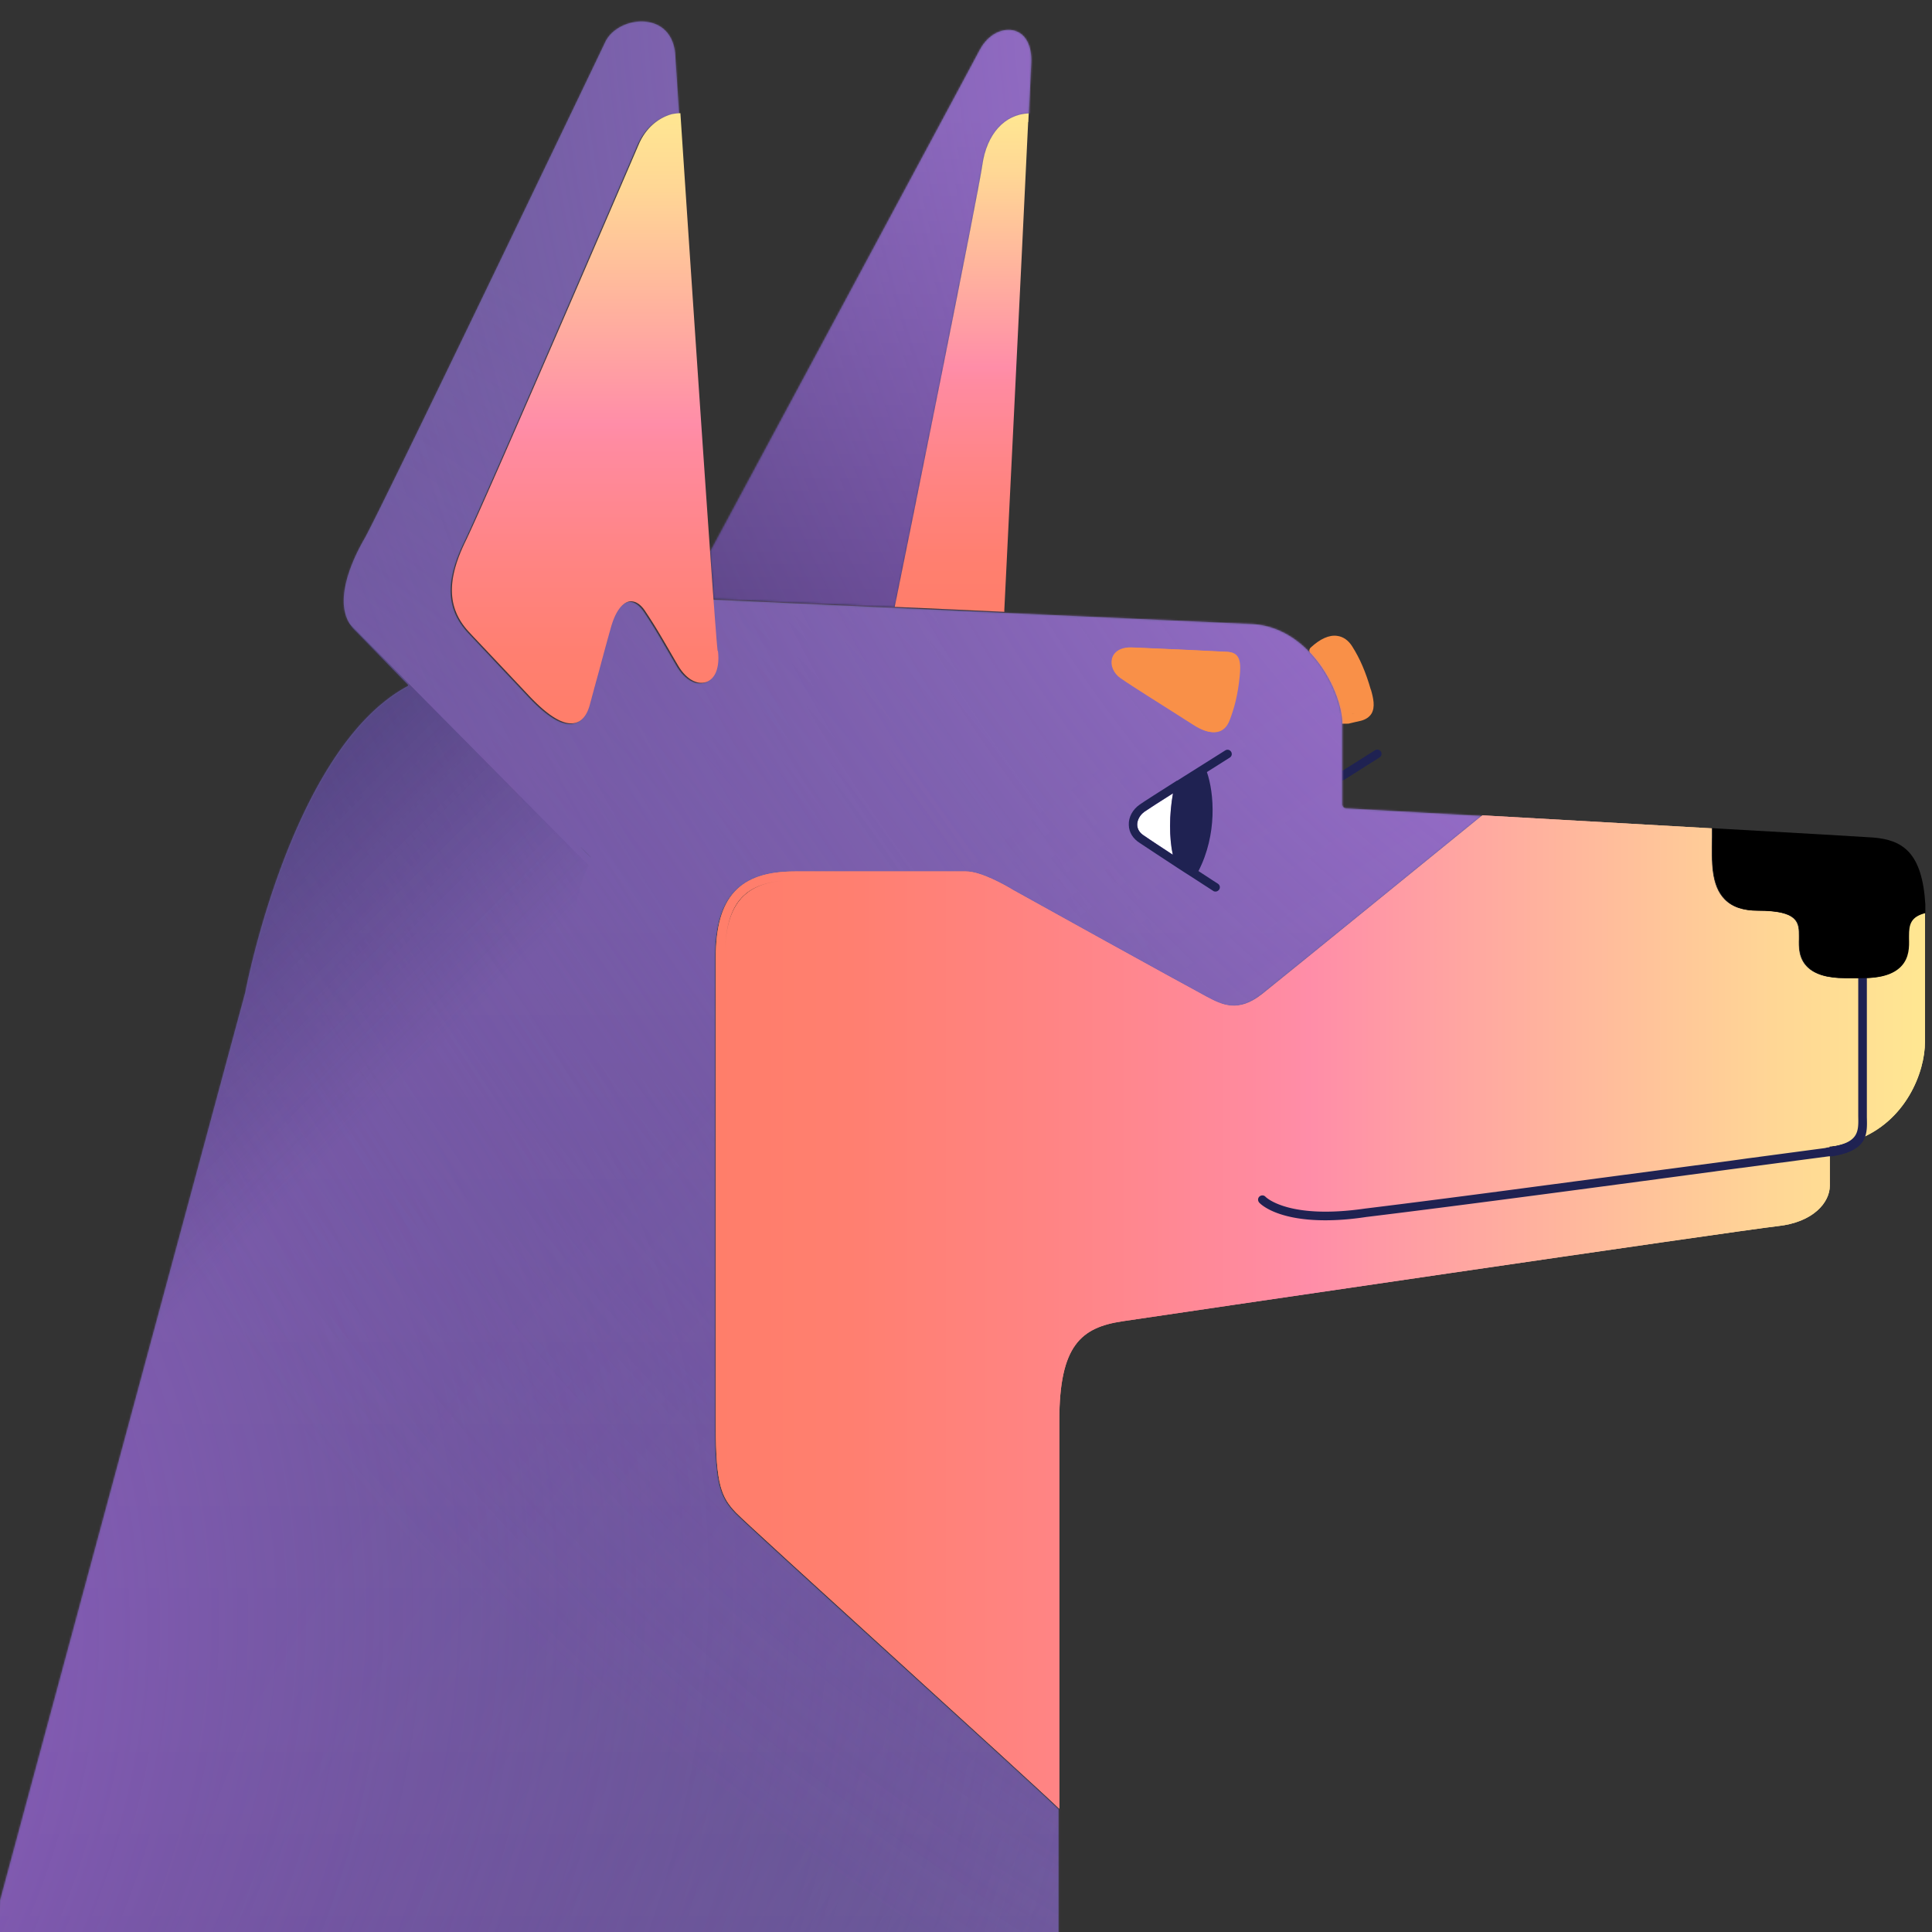 <svg width="1024" height="1024" fill="none" xmlns="http://www.w3.org/2000/svg"><rect width="100%" height="100%" fill="#333333" stroke="none"/><g clip-path="url(#a)"><path d="M711.389 413.585c-.778 0-1.458-.389-1.943-1.069-.681-1.069-.389-2.429.679-3.109l18.656-11.757c1.069-.68 2.429-.389 3.11.68.68 1.069.388 2.429-.681 3.109l-18.558 11.757s-.777.389-1.166.389h-.097Z" fill="#1F2252"/><path d="M726.546 365.488c-2.623-9.133-5.732-16.421-9.813-22.834-2.041-3.303-4.859-5.247-8.065-5.635-4.178-.583-8.939 1.554-13.992 6.218-.874.875-.971 2.332-.097 3.207.875.971 14.381 35.173 14.672 36.339.194 1.069 3.984.778 4.956.778h.485c2.915-.68 5.247-1.264 6.705-1.555 2.526-.68 4.372-1.943 5.538-3.789 2.04-3.498.972-8.162-.291-12.632l-.098-.097Zm-8.55 12.631c-.583.097-1.166.292-1.749.389.68-.194 1.263-.292 1.749-.389Z" fill="#F99048"/><path d="M474.307 321.766c7.385-36.631 44.307-218.815 46.445-234.167 2.332-16.518 11.951-26.915 24.583-27.4.68-13.798 1.068-23.612 1.263-27.304.291-8.842-3.012-15.06-9.037-16.712-5.441-1.458-13.603 1.166-18.461 10.59-7.19 13.798-136.322 253.6-142.638 265.357.681 9.425 1.264 17.976 1.847 25.263 8.842.389 48.582 2.235 96.095 4.373h-.097Z" fill="url(#b)"/><mask id="d" style="mask-type:alpha" maskUnits="userSpaceOnUse" x="376" y="15" width="171" height="307"><path d="M474.307 321.766c7.385-36.631 44.307-218.815 46.445-234.167 2.332-16.518 11.951-26.915 24.583-27.4.68-13.798 1.068-23.612 1.263-27.304.291-8.842-3.012-15.06-9.037-16.712-5.441-1.458-13.603 1.166-18.461 10.59-7.19 13.798-136.322 253.6-142.638 265.357.681 9.425 1.264 17.976 1.847 25.263 8.842.389 48.582 2.235 96.095 4.373h-.097Z" fill="url(#c)"/></mask><g mask="url(#d)"><path style="mix-blend-mode:overlay" d="M2149.33 1204.99c-371.07 433.93-1213.588 224.84-1947.764-403.041C-532.512 174.071-880.459-634.921-509.29-1068.76c371.072-433.94 1267.027-276.73 2001.2 351.152C2226.09-89.731 2520.4 771.051 2149.33 1204.99Z" fill="url(#e)"/></g><path d="m545.043 64.666.194-4.566c-12.729.485-22.251 10.882-24.583 27.4-2.137 15.352-38.963 197.536-46.445 234.167l4.567.194c17.49.777 35.368 1.555 53.538 2.429v-1.069c.097-2.234 9.036-182.475 12.631-258.555h.098Z" fill="url(#f)"/><path d="M313.425 454.604c-.583-.486-2.721-2.527-6.122-6.025 3.498 3.401 5.539 5.442 6.122 6.025Zm-2.041 3.983h-.097.097Zm-.388-.291-.098-.097.098.097Zm-.486-.389-.097-.097.097.097Zm-.583-.486-.195-.194.195.194Zm-.777-.68s-.098 0-.195-.097c0 0 .097 0 .195.097Zm33.23-440.835Zm-7.19.582c.777-.194 1.554-.388 2.332-.485-.778.097-1.555.291-2.332.485Zm-47.903 418.683Zm3.207 3.206.68.68-.68-.68Zm3.206 3.207s.195.194.292.388a1.358 1.358 0 0 1-.292-.388Zm5.15 5.149h.097-.097ZM984.832 2001.56a1558.52 1558.52 0 0 0-15.449-3.69c-16.226-3.79-40.809-9.52-84.533-20.99-58.785-15.35-62.38-80.55-59.659-129.13 54.023 9.23 71.707 7.68 71.707 7.68 3.984-19.63 6.219-28.09 11.563-37.22-99.108-34.88-195.787-69.86-208.613-75.98-22.833-10.79-37.991-21.86-37.797-53.64v-189.27c0-39.84-12.631-84.73-34.493-122.92-18.85-32.84-64.129-134.76-65.781-140.01 0 0-.68-2.92-.68-6.9V958.985c-12.048-11.951-164.208-149.439-171.301-156.921-7.676-8.064-10.785-14.477-10.785-45.959V507.753c0-31.967 12.534-45.57 41.975-45.57h90.655c7.967 0 20.987 7.481 24.874 9.813 2.817 1.749 92.403 51.303 101.44 55.967l1.068.583c8.259 4.372 16.81 8.842 29.636-1.36 12.631-10.105 96.29-78.121 116.694-94.736-40.42-2.235-70.93-3.984-71.804-3.984-1.166 0-2.138-1.068-2.138-2.234v-42.656c0-16.615-17.101-51.497-48.388-52.857-31.19-1.36-259.041-11.757-285.373-12.923.875 12.243 1.847 25.068 2.138 27.595.972 8.647-1.36 14.769-6.316 16.42-4.955 1.652-10.785-1.846-14.866-8.842l-1.943-3.303c-7.676-13.214-9.716-16.81-15.255-25.166-2.623-3.886-5.538-5.83-8.453-5.441-3.887.583-7.579 5.636-9.716 13.506a2950.944 2950.944 0 0 0-7.094 25.846 1702.683 1702.683 0 0 1-4.275 15.74c-1.457 5.247-4.081 8.454-7.773 9.328-5.927 1.458-13.992-3.303-24.583-14.672-8.939-9.522-15.352-16.226-20.404-21.667-4.275-4.47-7.676-8.162-11.077-11.757-11.563-12.437-12.146-27.206-2.04-48 10.493-21.473 85.213-195.009 91.82-210.36 4.956-11.466 13.7-15.061 17.684-16.227 2.138-.389 3.595-.389 4.47-.486-1.069-16.324-1.847-27.595-2.041-31.093-.583-9.522-5.733-15.935-13.992-17.49-9.133-1.748-19.53 2.915-23.125 10.494-5.927 12.437-119.512 249.227-127.674 263.316-5.83 10.105-18.17 35.077-5.344 48.194l1.457 1.457c9.814 10.008 18.656 19.239 27.012 27.692v.68c-61.602 32.648-86.088 161.196-86.282 162.46-1.555 5.732-149.148 552.09-153.423 568.22-.389 1.36-.68 2.82-1.069 4.37-3.886 16.81-9.328 39.94-62.38 50.33-28.08 5.54-319.282 65.69-600.768 123.79-120.679 24.87-241.26 49.84-361.938 74.72-69.76 14.38-139.63 31.29-209.97 43.43-9.53 1.65-19.14-2.23-25.07-9.81-25.36-32.55-41.69-71.71-49.36-111.64-11.66-60.93-1.75-123.6 25.55-179.18.88-1.84.59-4.17-.87-5.63-8.84-9.43-23.61 5.63-29.83 11.46-44.11 41.3-75.5 95.81-86.77 154.59-11.56 60.15-3.11 124.37 29.64 176.94 13.7 21.96 46.34 45.47 31.67 74.72-2.52 5.15-6.31 9.52-10.01 13.8-24.77 29.05-51.4 57.42-73.84 88.42-13.12 18.17-48.29 99.69 32.16 175.57 0 0 30.9 28.28 36.53 33.52 6.13 6.03 1.95 10.5-2.52 15.26-5.83 6.22-122.53 149.05-139.63 171.98-11.95 16.03-14.57 40.03-6.12 56.84 4.67 9.33 14.77 20.5 35.95 20.5h191.42c26.52-47.7 80.64-89.87 110.18-106.39-42.46 6.99 326.183-53.83 362.328-59.85 20.696-3.41 32.453-.39 42.266 9.71 9.231 9.52 16.616 49.46 17.976 72.68l404.691 80.45s10.785 3.31 18.655 3.31H1018.26v-45.09c0-23.22-14.97-26.91-33.914-31.58l.486.1Z" fill="url(#g)"/><mask id="i" style="mask-type:alpha" maskUnits="userSpaceOnUse" x="-1533" y="11" width="2552" height="2068"><path d="M313.425 454.604c-.583-.486-2.721-2.527-6.122-6.025 3.498 3.401 5.539 5.442 6.122 6.025Zm-2.041 3.983h-.097.097Zm-.388-.291-.098-.097.098.097Zm-.486-.389-.097-.097.097.097Zm-.583-.486-.195-.194.195.194Zm-.777-.68s-.098 0-.195-.097c0 0 .097 0 .195.097Zm33.23-440.835Zm-7.19.582c.777-.194 1.554-.388 2.332-.485-.778.097-1.555.291-2.332.485Zm-47.903 418.683Zm3.207 3.206.68.68-.68-.68Zm3.206 3.207s.195.194.292.388a1.358 1.358 0 0 1-.292-.388Zm5.15 5.149h.097-.097ZM984.832 2001.56a1558.52 1558.52 0 0 0-15.449-3.69c-16.226-3.79-40.809-9.52-84.533-20.99-58.785-15.35-62.38-80.55-59.659-129.13 54.023 9.23 71.707 7.68 71.707 7.68 3.984-19.63 6.219-28.09 11.563-37.22-99.108-34.88-195.787-69.86-208.613-75.98-22.833-10.79-37.991-21.86-37.797-53.64v-189.27c0-39.84-12.631-84.73-34.493-122.92-18.85-32.84-64.129-134.76-65.781-140.01 0 0-.68-2.92-.68-6.9V958.985c-12.048-11.951-164.208-149.439-171.301-156.921-7.676-8.064-10.785-14.477-10.785-45.959V507.753c0-31.967 12.534-45.57 41.975-45.57h90.655c7.967 0 20.987 7.481 24.874 9.813 2.817 1.749 92.403 51.303 101.44 55.967l1.068.583c8.259 4.372 16.81 8.842 29.636-1.36 12.631-10.105 96.29-78.121 116.694-94.736-40.42-2.235-70.93-3.984-71.804-3.984-1.166 0-2.138-1.068-2.138-2.234v-42.656c0-16.615-17.101-51.497-48.388-52.857-31.19-1.36-259.041-11.757-285.373-12.923.875 12.243 1.847 25.068 2.138 27.595.972 8.647-1.36 14.769-6.316 16.42-4.955 1.652-10.785-1.846-14.866-8.842l-1.943-3.303c-7.676-13.214-9.716-16.81-15.255-25.166-2.623-3.886-5.538-5.83-8.453-5.441-3.887.583-7.579 5.636-9.716 13.506a2950.944 2950.944 0 0 0-7.094 25.846 1702.683 1702.683 0 0 1-4.275 15.74c-1.457 5.247-4.081 8.454-7.773 9.328-5.927 1.458-13.992-3.303-24.583-14.672-8.939-9.522-15.352-16.226-20.404-21.667-4.275-4.47-7.676-8.162-11.077-11.757-11.563-12.437-12.146-27.206-2.04-48 10.493-21.473 85.213-195.009 91.82-210.36 4.956-11.466 13.7-15.061 17.684-16.227 2.138-.389 3.595-.389 4.47-.486-1.069-16.324-1.847-27.595-2.041-31.093-.583-9.522-5.733-15.935-13.992-17.49-9.133-1.748-19.53 2.915-23.125 10.494-5.927 12.437-119.512 249.227-127.674 263.316-5.83 10.105-18.17 35.077-5.344 48.194l1.457 1.457c9.814 10.008 18.656 19.239 27.012 27.692v.68c-61.602 32.648-86.088 161.196-86.282 162.46-1.555 5.732-149.148 552.09-153.423 568.22-.389 1.36-.68 2.82-1.069 4.37-3.886 16.81-9.328 39.94-62.38 50.33-28.08 5.54-319.282 65.69-600.768 123.79-120.679 24.87-241.26 49.84-361.938 74.72-69.76 14.38-139.63 31.29-209.97 43.43-9.53 1.65-19.14-2.23-25.07-9.81-25.36-32.55-41.69-71.71-49.36-111.64-11.66-60.93-1.75-123.6 25.55-179.18.88-1.84.59-4.17-.87-5.63-8.84-9.43-23.61 5.63-29.83 11.46-44.11 41.3-75.5 95.81-86.77 154.59-11.56 60.15-3.11 124.37 29.64 176.94 13.7 21.96 46.34 45.47 31.67 74.72-2.52 5.15-6.31 9.52-10.01 13.8-24.77 29.05-51.4 57.42-73.84 88.42-13.12 18.17-48.29 99.69 32.16 175.57 0 0 30.9 28.28 36.53 33.52 6.13 6.03 1.95 10.5-2.52 15.26-5.83 6.22-122.53 149.05-139.63 171.98-11.95 16.03-14.57 40.03-6.12 56.84 4.67 9.33 14.77 20.5 35.95 20.5h191.42c26.52-47.7 80.64-89.87 110.18-106.39-42.46 6.99 326.183-53.83 362.328-59.85 20.696-3.41 32.453-.39 42.266 9.71 9.231 9.52 16.616 49.46 17.976 72.68l404.691 80.45s10.785 3.31 18.655 3.31H1018.26v-45.09c0-23.22-14.97-26.91-33.914-31.58l.486.1Z" fill="url(#h)"/></mask><g mask="url(#i)"><path d="M905.934 3271.01C348.792 3153.83-167.637 2188.21 31.161 1242.8 229.96 297.39 1068.68-269.663 1625.83-152.483c557.14 117.18 847.76 978.545 648.96 1923.953-198.8 945.41-811.62 1616.82-1368.856 1499.64v-.1Z" fill="url(#j)"/><path style="mix-blend-mode:overlay" d="M1111.34 494.338C1262.33 947.222 606.764 1508.44-337.19 1823.16c-943.95 314.81-1818.92 264-1969.91-188.89-151-452.88 491.84-1075.221 1435.797-1390.034C72.651-70.577 960.346 41.356 1111.34 494.241v.097Z" fill="url(#k)"/><path style="mix-blend-mode:overlay" d="M2149.06 1205c-371.07 433.94-1213.587 224.84-1947.763-403.035C-532.782 174.087-880.728-634.905-509.559-1068.84c371.071-433.84 1267.026-276.63 2001.199 351.248C2225.82-89.715 2520.13 771.066 2149.06 1205Z" fill="url(#l)"/><path d="M256.583 866.094s36.825-381.177 55.481-407.314L60.116 204.111l-560.931 834.059 757.398-172.076Z" fill="url(#m)"/></g><path d="M599.94 343.146c16.713.68 43.822 1.943 50.526 2.332 6.704.388 6.51 6.801 5.927 12.825-.972 9.911-2.915 17.198-5.441 23.611-2.527 6.413-8.551 8.745-18.559 2.235-15.449-9.911-30.898-19.433-38.477-24.68-7.579-5.247-6.607-16.809 6.024-16.323Z" fill="#F99048"/><path d="M380.349 344.891c-1.652-13.894-14.575-207.057-19.724-284.886-.972 0-2.332.097-4.47.486-4.081 1.069-12.826 4.76-17.684 16.226-6.607 15.45-81.327 188.888-91.82 210.361-10.106 20.794-9.523 35.66 2.04 48 3.304 3.595 6.802 7.19 11.077 11.757a7347.4 7347.4 0 0 1 20.404 21.667c10.591 11.272 18.656 16.033 24.583 14.672 3.692-.874 6.316-4.081 7.773-9.327 1.458-5.345 2.818-10.494 4.372-16.033 2.041-7.481 4.179-15.643 6.996-25.554 2.235-7.87 5.83-12.923 9.814-13.506 2.915-.389 5.927 1.458 8.453 5.441 5.539 8.357 7.579 11.952 15.255 25.166l1.944 3.304c4.081 6.995 9.91 10.493 14.866 8.842 4.955-1.652 7.287-7.774 6.315-16.421l-.194-.195Z" fill="url(#n)"/><path d="M1020.37 483.933c-8.16 2.041-8.94 6.219-8.94 12.243v1.457c.1 3.984.29 10.106-4.27 14.769-3.99 4.081-10.593 6.122-20.212 6.122h-9.134c-9.619 0-16.227-2.041-20.21-6.122-4.567-4.663-4.373-10.785-4.276-14.769v-1.457c0-6.899.001-13.409-21.764-13.409-7.871 0-13.603-1.943-17.587-6.024-7.19-7.287-6.996-19.627-6.704-32.745v-4.955c-36.632-2.04-78.995-4.469-114.849-6.51l-6.704-.388c-20.405 16.615-104.064 84.63-116.695 94.735-12.826 10.202-21.376 5.733-29.635 1.36l-1.069-.583c-9.036-4.761-98.622-54.315-101.44-55.967-3.789-2.332-16.906-9.813-24.874-9.813h-90.655c-29.441 0-41.975 13.603-41.975 45.57V755.8c0 31.481 3.11 37.894 10.786 45.959 7.093 7.384 159.252 144.969 171.301 156.92V752.885c0-39.935 11.659-49.263 33.327-52.566 18.753-2.818 326.376-48.097 347.364-50.429 19.044-2.04 27.692-12.631 27.692-21.473v-16.226c0-.583-.097-2.818-.195-4.567.519 0 1.523-.097 3.012-.292 4.373-.68 9.037-2.526 11.272-3.109 26.234-9.717 36.344-35.854 36.344-52.08v-68.307l.09.097ZM385.985 784.172c.971 4.664 2.331 7.676 4.08 10.202-1.749-2.526-3.109-5.441-4.08-10.202Zm-1.749-276.919c0-29.247 10.493-40.712 37.214-40.712-26.332 0-37.117 11.951-37.214 40.712Zm20.89 302.765c18.461 18.364 56.064 55.481 89.489 88.517-33.425-33.036-71.028-70.153-89.489-88.517ZM638.03 532.515c3.983 2.138 8.744 4.47 14.283 4.956-5.539-.486-10.203-2.915-14.283-4.956Z" fill="url(#o)"/><path d="M989.474 591.592v-75.497c0-1.263-1.069-2.235-2.332-2.235a2.2 2.2 0 0 0-2.235 2.235v75.594c.194 8.551.194 14.186-16.226 16.518-.486 0-.875.195-1.361.292l-294.894 39.157c-1.263.194-2.138 1.263-1.944 2.526.195 1.166 1.166 1.944 2.235 1.944h.292l296.254-39.352h1.555c19.53-3.012 18.753-12.243 18.559-20.89l.097-.292Z" fill="#1F2252"/><path d="M1020.37 483.933c-8.16 2.041-8.94 6.219-8.94 12.243v1.457c.1 3.984.29 10.106-4.27 14.769-3.99 4.081-10.593 6.122-20.212 6.122h-9.134c-9.619 0-16.227-2.041-20.21-6.122-4.567-4.663-4.373-10.785-4.276-14.769v-1.457c0-6.899.001-13.409-21.764-13.409-7.871 0-13.603-1.943-17.587-6.024-7.19-7.287-6.996-19.627-6.704-32.745v-4.955c-36.632-2.04-78.995-4.469-114.849-6.51l-6.704-.388c-20.405 16.615-104.064 84.63-116.695 94.735-12.826 10.202-21.376 5.733-29.635 1.36l-1.069-.583c-9.036-4.761-98.622-54.315-101.44-55.967-3.789-2.332-16.906-9.813-24.874-9.813h-90.655c-29.441 0-41.975 13.603-41.975 45.57V755.8c0 31.481 3.11 37.894 10.786 45.959 7.093 7.384 159.252 144.969 171.301 156.92V752.885c0-39.935 11.659-49.263 33.327-52.566 18.753-2.818 326.376-48.097 347.364-50.429 19.044-2.04 27.692-12.631 27.692-21.473v-16.226c0-.583-.097-2.818-.195-4.567.519 0 1.523-.097 3.012-.292 4.373-.68 9.037-2.526 11.272-3.109 26.234-9.717 36.344-35.854 36.344-52.08v-68.307l.09.097ZM385.985 784.172c.971 4.664 2.331 7.676 4.08 10.202-1.749-2.526-3.109-5.441-4.08-10.202Zm-1.749-276.919c0-29.247 10.493-40.712 37.214-40.712-26.332 0-37.117 11.951-37.214 40.712Zm20.89 302.765c18.461 18.364 56.064 55.481 89.489 88.517-33.425-33.036-71.028-70.153-89.489-88.517ZM638.03 532.515c3.983 2.138 8.744 4.47 14.283 4.956-5.539-.486-10.203-2.915-14.283-4.956Z" fill="url(#p)"/><path d="M989.473 591.592v-75.497c0-1.263-1.069-2.235-2.332-2.235a2.2 2.2 0 0 0-2.235 2.235v75.594c.195 8.551.195 14.186-16.226 16.518-.486 0-.875.195-1.361.292l-39.351 5.247-1.555.194c-2.623.389-5.538.777-8.356 1.166l-103.286 13.7c-33.522 4.47-66.558 8.745-91.237 11.757-40.712 5.927-52.566-6.024-52.761-6.218-.874-.972-2.234-.972-3.206-.195-.972.875-.972 2.235-.195 3.207.389.485 8.745 9.425 35.077 9.425 6.219 0 13.408-.486 21.667-1.749 51.401-6.219 138.849-17.976 192.289-25.166l52.955-6.996H970.914c19.531-3.012 18.753-12.243 18.559-20.89v-.389Z" fill="#1F2252"/><path d="M1020.47 483.935V479.369c-1.65-27.498-11.95-34.202-27.692-35.465-4.081-.292-38.477-2.332-82.007-4.762l-3.109-.194v4.956c-.292 13.02-.486 25.359 6.704 32.744 3.984 4.081 9.716 6.024 17.587 6.024 21.765 0 21.765 6.51 21.765 13.409v1.457c-.098 3.984-.292 10.106 4.275 14.77 3.984 4.08 10.591 6.121 20.21 6.121h9.133c9.62 0 16.224-2.041 20.214-6.121 4.56-4.664 4.37-10.786 4.27-14.77v-1.457c0-6.024.78-10.202 9.04-12.243l-.39.097Z" fill="#000"/><path d="M606.645 430.199c-2.526 1.749-3.983 4.469-3.886 6.996 0 2.332 1.36 4.372 3.789 5.83 3.012 2.04 8.842 5.927 15.061 10.008-1.944-8.94-1.944-21.085.097-32.551-6.996 4.47-13.117 8.357-15.061 9.717Z" fill="#fff"/><path d="M623.746 413.775c-8.842 5.636-17.295 10.98-19.627 12.631-3.79 2.624-6.024 6.705-5.83 10.883.097 3.886 2.235 7.287 5.83 9.522 3.886 2.623 12.243 8.065 20.21 13.311 2.332 1.555 4.664 3.013 6.802 4.373 6.607 4.275 11.756 7.579 11.854 7.676.388.291.777.389 1.263.389.777 0 1.457-.389 1.943-1.069.68-1.069.389-2.429-.68-3.109-.097 0-4.47-2.915-10.3-6.705 10.008-19.433 8.357-41.295 4.47-52.469 6.801-4.275 12.048-7.579 12.146-7.676 1.068-.68 1.36-2.04.68-3.109s-2.041-1.36-3.11-.68c-.874.583-13.603 8.55-25.457 16.032h-.194Zm-20.987 23.417c0-2.624 1.457-5.247 3.886-6.996 1.943-1.361 7.968-5.247 15.061-9.717-2.041 11.466-2.041 23.611-.097 32.55-6.219-4.08-12.049-7.87-15.061-10.007-2.429-1.458-3.692-3.498-3.789-5.83Z" fill="#1F2252"/><path d="M600.621 343.239c16.712.681 43.821 1.944 50.526 2.332 6.704.389 6.51 6.802 5.927 12.826-.972 9.911-2.915 17.198-5.442 23.611-2.526 6.413-8.55 8.745-18.558 2.235-15.449-9.911-30.898-19.433-38.477-24.68-7.579-5.247-6.607-16.809 6.024-16.324Z" fill="#F99048"/></g><defs><linearGradient id="b" x1="461.481" y1="15.794" x2="461.481" y2="321.766" gradientUnits="userSpaceOnUse"><stop offset=".15" stop-color="#5C6089"/><stop offset="1" stop-color="#343859"/></linearGradient><linearGradient id="c" x1="461.481" y1="15.794" x2="461.481" y2="321.766" gradientUnits="userSpaceOnUse"><stop offset=".15" stop-color="#5C6089"/><stop offset="1" stop-color="#343859"/></linearGradient><linearGradient id="f" x1="509.772" y1="324.387" x2="509.772" y2="60.1" gradientUnits="userSpaceOnUse"><stop stop-color="#FF7E6A"/><stop offset=".11" stop-color="#FF7F70"/><stop offset=".27" stop-color="#FF8483"/><stop offset=".46" stop-color="#FF8BA1"/><stop offset=".49" stop-color="#FF8DA8"/><stop offset=".66" stop-color="#FFAE9F"/><stop offset=".88" stop-color="#FFD795"/><stop offset="1" stop-color="#FFE792"/></linearGradient><linearGradient id="g" x1="-256.737" y1="166.025" x2="-256.737" y2="2209.69" gradientUnits="userSpaceOnUse"><stop offset=".15" stop-color="#5C6089"/><stop offset="1" stop-color="#343859"/></linearGradient><linearGradient id="h" x1="-256.737" y1="166.025" x2="-256.737" y2="2209.69" gradientUnits="userSpaceOnUse"><stop offset=".15" stop-color="#5C6089"/><stop offset="1" stop-color="#343859"/></linearGradient><linearGradient id="m" x1="77.023" y1="918.465" x2="-354.971" y2="486.472" gradientUnits="userSpaceOnUse"><stop offset=".24" stop-color="#20224D" stop-opacity="0"/><stop offset=".72" stop-color="#20224D" stop-opacity=".68"/><stop offset="1" stop-color="#20224D"/></linearGradient><linearGradient id="n" x1="310.002" y1="383.369" x2="310.002" y2="60.005" gradientUnits="userSpaceOnUse"><stop stop-color="#FF7E6A"/><stop offset=".11" stop-color="#FF7F70"/><stop offset=".27" stop-color="#FF8483"/><stop offset=".46" stop-color="#FF8BA1"/><stop offset=".49" stop-color="#FF8DA8"/><stop offset=".66" stop-color="#FFAE9F"/><stop offset=".88" stop-color="#FFD795"/><stop offset="1" stop-color="#FFE792"/></linearGradient><linearGradient id="o" x1="379.572" y1="695.461" x2="1020.37" y2="695.461" gradientUnits="userSpaceOnUse"><stop stop-color="#FF7E6A"/><stop offset=".11" stop-color="#FF7F70"/><stop offset=".27" stop-color="#FF8483"/><stop offset=".46" stop-color="#FF8BA1"/><stop offset=".49" stop-color="#FF8DA8"/><stop offset=".66" stop-color="#FFAE9F"/><stop offset=".88" stop-color="#FFD795"/><stop offset="1" stop-color="#FFE792"/></linearGradient><linearGradient id="p" x1="379.572" y1="695.461" x2="1020.37" y2="695.461" gradientUnits="userSpaceOnUse"><stop stop-color="#FF7E6A"/><stop offset=".11" stop-color="#FF7F70"/><stop offset=".27" stop-color="#FF8483"/><stop offset=".46" stop-color="#FF8BA1"/><stop offset=".49" stop-color="#FF8DA8"/><stop offset=".66" stop-color="#FFAE9F"/><stop offset=".88" stop-color="#FFD795"/><stop offset="1" stop-color="#FFE792"/></linearGradient><radialGradient id="e" cx="0" cy="0" r="1" gradientUnits="userSpaceOnUse" gradientTransform="matrix(940.937 1134.572 -995.243 825.387 1036.04 49.343)"><stop stop-color="#CB90FF"/><stop offset=".48" stop-color="#AB66E0" stop-opacity=".46"/><stop offset=".87" stop-color="#9043C6" stop-opacity="0"/></radialGradient><radialGradient id="j" cx="0" cy="0" r="1" gradientUnits="userSpaceOnUse" gradientTransform="rotate(111.64 65.06 1256.786) scale(1546.32 1356.42)"><stop stop-color="#CB7BFF"/><stop offset=".16" stop-color="#CB7BFF" stop-opacity=".79"/><stop offset=".39" stop-color="#CB7BFF" stop-opacity=".51"/><stop offset=".6" stop-color="#CB7BFF" stop-opacity=".29"/><stop offset=".78" stop-color="#CB7BFF" stop-opacity=".13"/><stop offset=".92" stop-color="#CB7BFF" stop-opacity=".04"/><stop offset="1" stop-color="#CB7BFF" stop-opacity="0"/></radialGradient><radialGradient id="k" cx="0" cy="0" r="1" gradientUnits="userSpaceOnUse" gradientTransform="rotate(-10.46 4773.465 3817.464) scale(1512.77 1086.09)"><stop stop-color="#CB7BFF"/><stop offset=".48" stop-color="#AB5CE0" stop-opacity=".46"/><stop offset=".87" stop-color="#9043C6" stop-opacity="0"/></radialGradient><radialGradient id="l" cx="0" cy="0" r="1" gradientUnits="userSpaceOnUse" gradientTransform="matrix(940.937 1134.572 -995.243 825.387 1035.77 49.36)"><stop stop-color="#CB90FF"/><stop offset=".48" stop-color="#AB66E0" stop-opacity=".46"/><stop offset=".87" stop-color="#9043C6" stop-opacity="0"/></radialGradient><clipPath id="a"><path fill="#fff" d="M0 0h1024v1024H0z"/></clipPath></defs></svg>